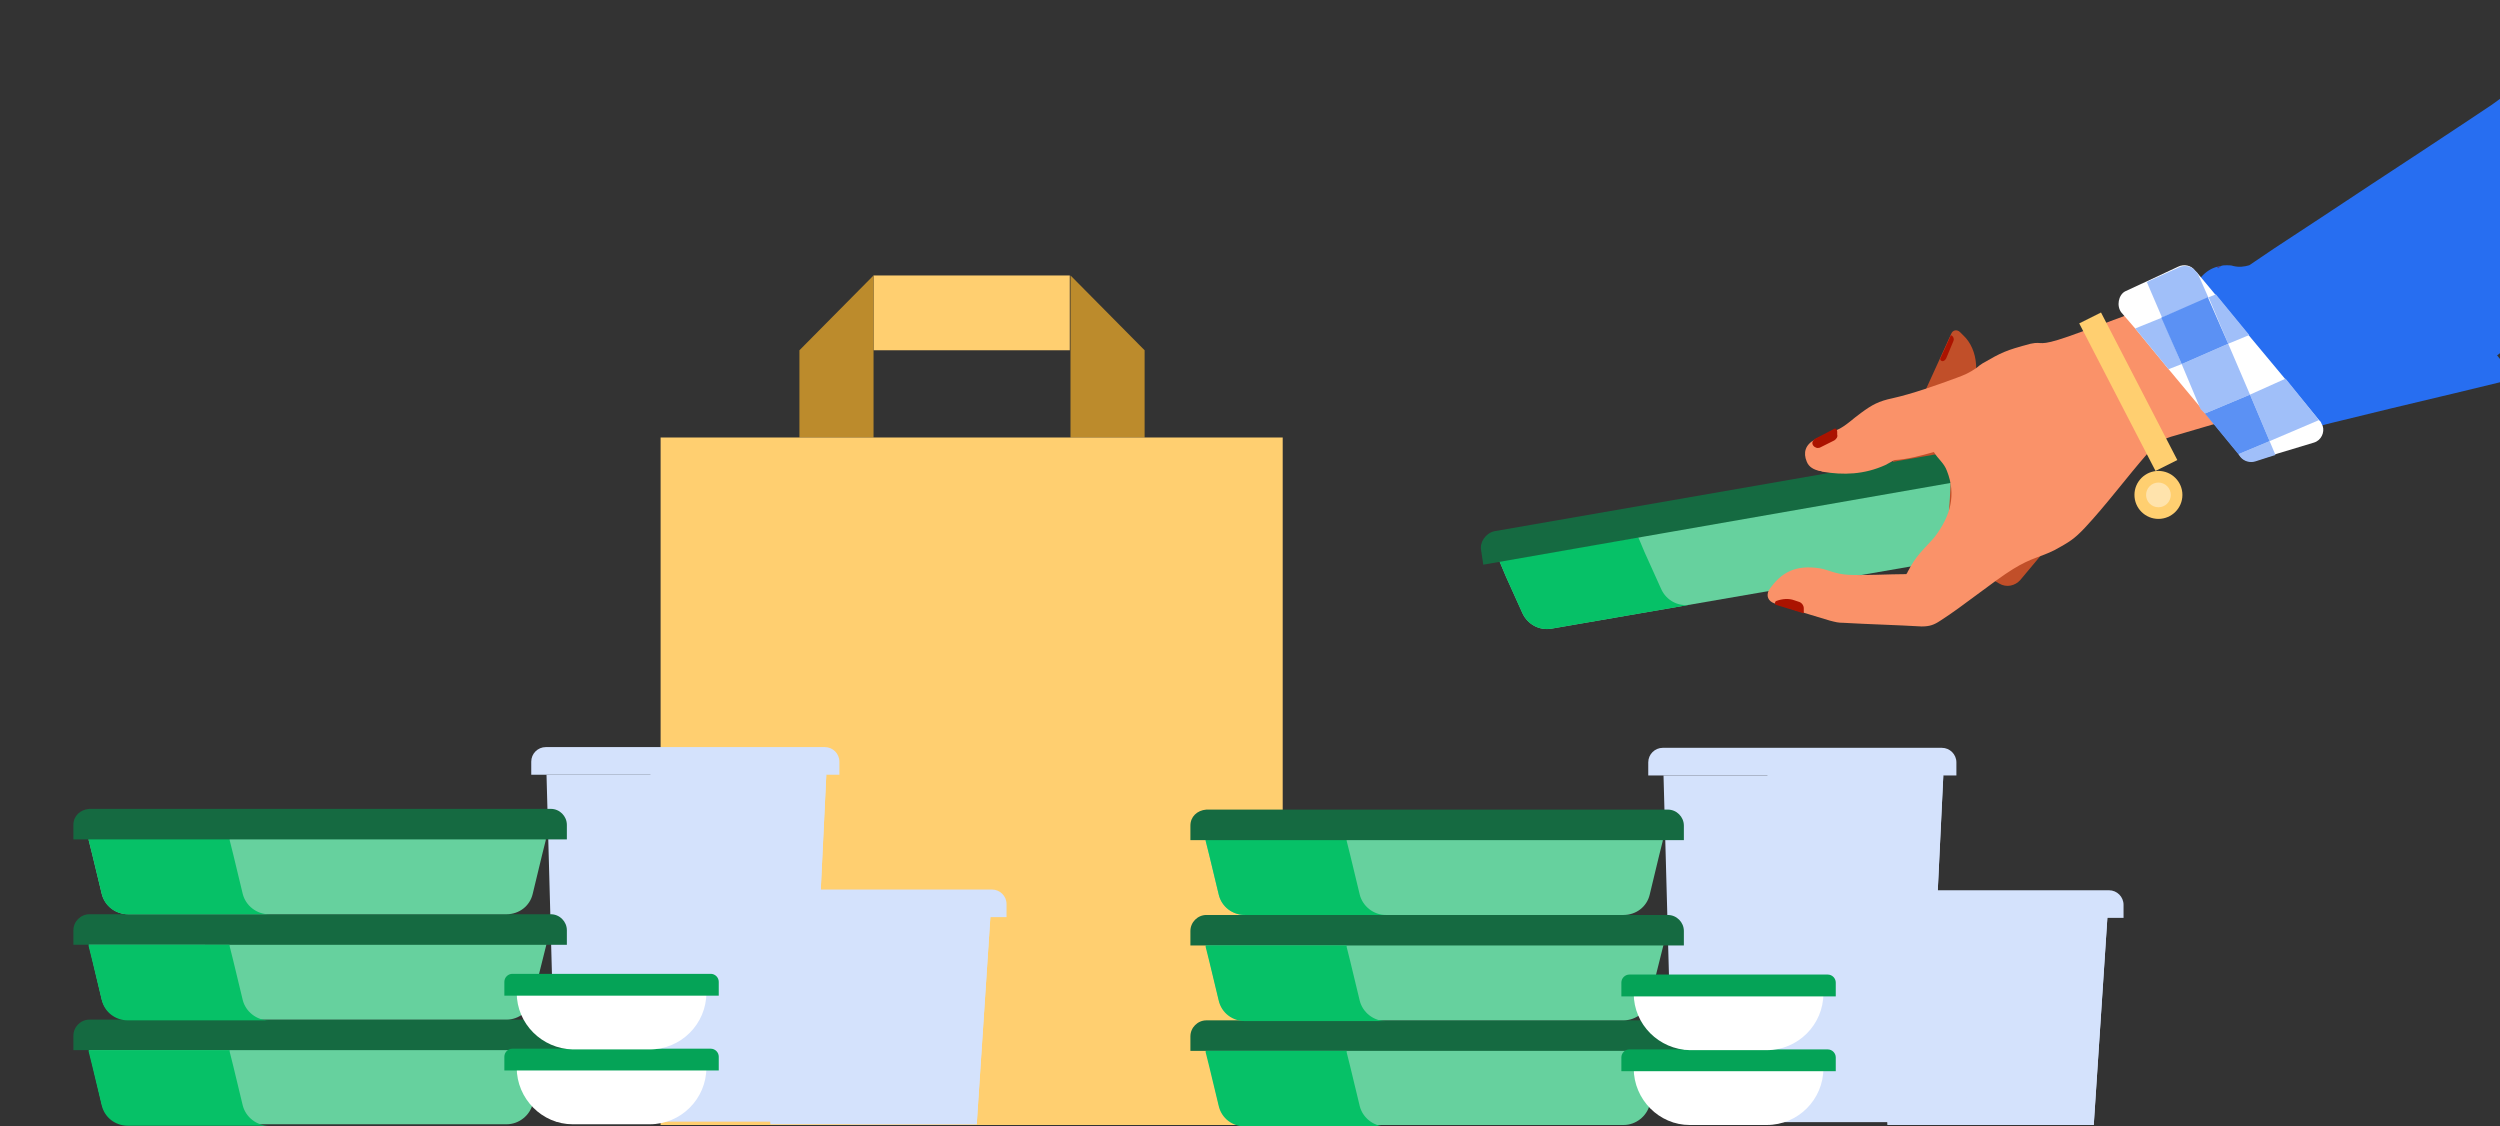 <?xml version="1.0" encoding="UTF-8"?> <!-- Generator: Adobe Illustrator 21.0.0, SVG Export Plug-In . SVG Version: 6.00 Build 0) --> <svg xmlns="http://www.w3.org/2000/svg" xmlns:xlink="http://www.w3.org/1999/xlink" id="Слой_1" x="0px" y="0px" viewBox="0 0 344 155" style="enable-background:new 0 0 344 155;" xml:space="preserve"><rect x="0" y="0" width="344" height="155" fill="#333333" stroke="none"/> <style type="text/css"> .st0{fill:#574191;} .st1{fill:#C14F29;} .st2{fill:#993F21;} .st3{fill:#AB1300;} .st4{fill:#66D19E;} .st5{fill:#06C167;} .st6{fill:#156A41;} .st7{fill:#FA9269;} .st8{fill:#FFCF70;} .st9{fill:#FFE3AC;} .st10{fill:#276EF1;} .st11{fill:#FFFFFF;} .st12{fill:none;} .st13{fill:#A0BFF9;} .st14{fill:#5B91F4;} .st15{fill:#D4E2FC;} .st16{fill:#BC8B2C;} .st17{fill:#05A357;} </style> <path class="st0" d="M343.5,48.6l-0.3,0.3l0.3,0.5V48.6z"></path> <path class="st1" d="M283.6,73.1l-9.1-14.8l-12.7,2.1l-3.1,7.3c-0.6,1.4,0,3,1.3,3.8l15.1,8.8c1,0.6,2.2,0.3,2.9-0.5L283.6,73.1 L283.6,73.1z"></path> <path class="st2" d="M266.3,66l0.1,4.2l-0.5-1.2c-0.4-1-1.4-1.5-2.4-1.3l-0.5,0.1l0.8-0.7c0.7-0.5,0.9-1.5,0.6-2.3l-0.4-0.9 C264,63.9,266.3,66,266.3,66z"></path> <path class="st1" d="M272.1,54.1l-0.2-4c-0.1-1.5-0.7-3-1.8-4l-0.4-0.4c-0.4-0.4-1-0.3-1.2,0.2l-3.6,7.9L272.1,54.1z"></path> <path class="st3" d="M268.7,46.3c0.1,0.1,0.2,0.4,0.1,0.6l-1,2.4c-0.1,0.2-0.3,0.4-0.5,0.4s-0.4-0.2-0.3-0.4l1.4-3.1 C268.4,46.1,268.5,46.1,268.7,46.3z"></path> <path class="st4" d="M206.3,77.2l62.1-10.9v0.2l-0.1,2.1l-0.4,5.6c-0.1,1.7-1.3,3.1-3,3.4l-51.4,8.9c-1.7,0.3-3.3-0.6-4-2.1 l-2.3-5.1l-0.8-1.9L206.3,77.2L206.3,77.2z"></path> <path class="st5" d="M225.4,73.9l-19.1,3.3l0.1,0.2l0.8,1.9l2.3,5.1c0.7,1.5,2.3,2.4,4,2.1l19.1-3.3c-1.7,0.3-3.3-0.6-4-2.1 l-2.3-5.1l-0.8-1.9L225.4,73.9L225.4,73.9z"></path> <path class="st6" d="M205.6,73.1l62.6-10.9c1.2-0.2,2.3,0.6,2.5,1.8l0.3,2l-66.9,11.7l-0.3-2C203.6,74.6,204.4,73.4,205.6,73.1z"></path> <path class="st7" d="M243.4,81.2C243.4,81.2,243.3,81.2,243.4,81.2c1.7-2.5,3.7-3.5,7-3c1.2,0.2,2.1,0.8,4,0.9s5.7-0.1,7.9-0.1 c0.2-0.2,0.2-0.4,0.3-0.5c0.4-0.8,1-1.7,1.6-2.4s1.5-1.6,2-2.2c2.2-2.9,3-5.8,1.7-9.1c-0.4-1.1-1.2-1.6-1.8-2.6 c-1.8,0.5-3.6,1-5.4,1.1c-0.4,0.2-0.9,0.5-1.3,0.7c-2.9,1.3-5.7,1.4-8.7,0.9c-0.1-0.1-0.3-0.1-0.4-0.1c-0.7-0.2-1.4-0.5-1.7-1.3 c-0.5-1.2-0.2-2.3,1.1-3c0.9-0.5,2.2-0.9,3.2-1.4c1.1-0.5,2.2-1.6,3.2-2.3c1.5-1.1,2.4-1.6,4.3-2c2.7-0.6,6.1-1.8,8.8-2.8 c1.1-0.4,1.8-0.7,2.8-1.4c0.2-0.2,0.5-0.4,0.8-0.6c2.6-1.5,3.2-1.8,6.6-2.7c1.8-0.4,0.9,0.5,5.2-1c4.3-1.5,17.7-6.6,23.7-8.6 c5.2,4.9,9.8,10.2,14.7,15.2c-7.8,2.5-15.9,4.7-23.6,7c-1.9,0.5-2.6,1-3.9,2.5c-2.8,3.2-5.7,7.1-8.6,10.2c-1.5,1.6-2.2,2-4.2,3.1 c-2,1-3.1,1-5.7,2.6s-7,5.2-10,7.1c-0.9,0.6-1.5,0.8-2.6,0.8c-3.4-0.2-7.3-0.3-10.7-0.5c-0.8,0-1.1-0.1-1.9-0.3 c-2.4-0.7-5.3-1.6-7.7-2.4C243.3,82.7,243,82,243.4,81.2z"></path> <path class="st3" d="M252.8,59.4v0.4c0.1,0.3-0.1,0.6-0.4,0.8l-2,1c-0.1,0-0.3,0.1-0.5,0c-0.3-0.1-0.6-0.4-0.5-0.8 c0.1-0.2,0.2-0.3,0.3-0.4l2.7-1.4C252.6,58.9,252.8,59.1,252.8,59.4z M244.4,82.7c-0.2,0.1-0.2,0.4-0.1,0.5l3.9,1.2v-0.7 c0-0.4-0.3-0.8-0.7-0.9l-0.6-0.2C246.1,82.3,245.2,82.4,244.4,82.7L244.4,82.7z"></path> <path class="st8" d="M286.1,44.5l3-1.5l10.5,20.3l-3,1.5L286.1,44.5z"></path> <circle class="st8" cx="297" cy="68.1" r="3.3"></circle> <circle class="st9" cx="297" cy="68.1" r="1.7"></circle> <path class="st0" d="M305.2,36.9l0.4-0.3c-0.2,0-0.3,0-0.5,0.1L305.2,36.9z"></path> <path class="st10" d="M302,39.2l-0.6,0.5l5.6,6.1l5.3,5.8l5.7,6.2l0.8,0.9l2-0.5l8.2-2l6.7-1.6l2.1-0.5l6.2-1.5v-3.2l-0.4-0.5 l0.4-0.3v-35l-1.1,0.8l-3,2l-6.5,4.3l-7,4.6l-6.5,4.3l-7,4.6l-3.4,2.3c-0.7,0.2-1.4,0.3-2.2,0.1c-0.3-0.1-0.6-0.1-0.9-0.1 s-0.5,0-0.8,0.1l-0.4,0.3l-0.1-0.2c-0.8,0.2-1.6,0.7-2.2,1.4L302,39.2L302,39.2z"></path> <path class="st11" d="M292.4,40.1l2.8-1.3l4.5-2.1c0.8-0.4,1.8-0.2,2.3,0.5l0.3,0.3l2.5,3l4.6,5.6l5,6l4.6,5.6l0.2,0.2 c0.1,0.1,0.2,0.2,0.2,0.3l0.2,0.4c0.3,0.9-0.2,2-1.2,2.3l-5.3,1.6l-2.8,0.9c-0.7,0.2-1.5,0-2-0.6l-0.3-0.4l-4.6-5.6l-0.5-0.6 l-4.5-5.4l-4.6-5.6l-1.9-2.2C291.2,42.1,291.5,40.6,292.4,40.1z"></path> <path class="st12" d="M300.2,50.1l2.6,6.2l-4.4-5.5L300.2,50.1z M304.9,40.5l-1,0.4l-1.5-3.4L304.9,40.5z M292.6,40l2.8-1.3l2.1,4.9 l-3.7,1.6l-1.9-2.2C291.2,42.1,291.5,40.6,292.6,40z M309.5,46.1l5,6l-4.9,2.2l-3-7L309.5,46.1z M319,57.8l0.2,0.2 c0.1,0.1,0.2,0.2,0.2,0.3l0.2,0.4c0.3,0.9-0.2,2-1.2,2.3l-5.3,1.6l-0.8-1.9C312.3,60.7,319,57.8,319,57.8z"></path> <path class="st13" d="M297.5,43.7l2.7,6.4l-1.8,0.7l-4.6-5.6L297.5,43.7z M304.9,40.5l4.6,5.6l-2.9,1.2l-2.7-6.4L304.9,40.5z M314.5,52.1l4.6,5.7l-6.8,2.9l-2.7-6.4L314.5,52.1z"></path> <path class="st13" d="M306.6,47.3l3,7l-6.2,2.6l-0.6-0.6l-2.6-6.2L306.6,47.3z M312.3,60.7l0.8,1.9l-2.8,0.9c-0.7,0.2-1.5,0-2-0.6 l-0.3-0.4L312.3,60.7z M299.8,36.8c0.8-0.4,1.8-0.2,2.3,0.5l0.3,0.3l1.5,3.4l-6.4,2.7l-2.1-4.9L299.8,36.8z"></path> <path class="st14" d="M300.2,50.1l-2.8-6.4l6.4-2.8l2.8,6.4L300.2,50.1z M309.6,54.3l2.7,6.4l-4.3,1.8l-4.6-5.6L309.6,54.3z"></path> <path class="st12" d="M292.4,40.1l2.8-1.3l4.5-2.1c0.8-0.4,1.8-0.2,2.3,0.5l0.3,0.3l2.5,3l4.6,5.6l5,6l4.6,5.6l0.2,0.2 c0.1,0.1,0.2,0.2,0.2,0.3l0.2,0.4c0.3,0.9-0.2,2-1.2,2.3l-5.3,1.6l-2.8,0.9c-0.7,0.2-1.5,0-2-0.6l-0.3-0.4l-4.6-5.6l-0.5-0.6 l-4.5-5.4l-4.6-5.6l-1.9-2.2C291.2,42.1,291.5,40.6,292.4,40.1z"></path> <path class="st15" d="M267.4,106.7l-2.3,47.7h-34.9l-1.3-47.7H267.4z"></path> <path class="st15" d="M267.4,106.7l-2.3,47.7h-21.4l-0.5-47.7H267.4z M226.8,106.7v-1.8c0-1.1,0.9-2,2-2h38.4c1.1,0,2,0.9,2,2v1.8 h-42.3H226.8z"></path> <path class="st15" d="M290,125.9l-1.9,28.9h-28.4l-1.1-28.9H290z"></path> <path class="st15" d="M290,125.9l-1.9,28.9h-17.4l-0.4-28.9H290z"></path> <path class="st15" d="M249.8,126.3v-1.8c0-1.1,0.9-2,2-2h38.4c1.1,0,2,0.9,2,2v1.8h-42.3H249.8z"></path> <path class="st16" d="M157.5,48.2v12h-10.2V37.9L157.5,48.2z"></path> <path class="st8" d="M147.2,37.9v10.3h-27V37.9H147.2z"></path> <path class="st16" d="M120.2,37.9v22.3H110v-12L120.2,37.9z"></path> <path class="st8" d="M176.5,154.8H90.9V60.2h85.6V154.8z"></path> <path class="st4" d="M165.9,144.4l1.8,7.6c0.4,1.6,1.9,2.8,3.6,2.8h52.1c1.7,0,3.2-1.2,3.6-2.8l1.9-7.6H165.9L165.9,144.4z"></path> <path class="st6" d="M163.8,142.6c0-1.2,1-2.2,2.2-2.2h63.5c1.2,0,2.2,1,2.2,2.2v2h-67.9L163.8,142.6L163.8,142.6z"></path> <path class="st4" d="M165.9,130l1.8,7.6c0.4,1.6,1.9,2.8,3.6,2.8h52.1c1.7,0,3.2-1.2,3.6-2.8l1.9-7.6H165.9L165.9,130z"></path> <path class="st6" d="M163.8,128.1c0-1.2,1-2.2,2.2-2.2h63.5c1.2,0,2.2,1,2.2,2.2v2h-67.9L163.8,128.1L163.8,128.1z"></path> <path class="st4" d="M228.8,115.5v0.2l-0.5,2l-1.3,5.4c-0.4,1.7-1.9,2.8-3.6,2.8h-52.1c-1.7,0-3.2-1.2-3.6-2.8l-1.3-5.4l-0.5-2v-0.2 H228.8z"></path> <path class="st5" d="M165.9,115.5v0.2l0.5,2l1.3,5.4c0.4,1.7,1.9,2.8,3.6,2.8h19.4c-1.7,0-3.2-1.2-3.6-2.8l-1.3-5.4l-0.5-2v-0.2 H165.9z M165.9,130.1v0.2l0.5,2l1.3,5.4c0.4,1.7,1.9,2.8,3.6,2.8h19.4c-1.7,0-3.2-1.2-3.6-2.8l-1.3-5.4l-0.5-2v-0.2H165.9z M165.9,144.6v0.2l0.5,2l1.3,5.4c0.4,1.7,1.9,2.8,3.6,2.8h19.4c-1.7,0-3.2-1.2-3.6-2.8l-1.3-5.4l-0.5-2v-0.2H165.9z"></path> <path class="st6" d="M166,111.4h63.5c1.2,0,2.2,1,2.2,2.2v2h-67.9v-2C163.8,112.4,164.7,111.5,166,111.4z"></path> <path class="st11" d="M232.5,154.8h10.6c4.3,0,7.8-3.5,7.8-7.8h-26.1C224.8,151.3,228.3,154.8,232.5,154.8z"></path> <path class="st17" d="M223.1,147.4v-1.9c0-0.6,0.5-1.1,1.1-1.1h27.3c0.6,0,1.1,0.5,1.1,1.1v1.9H223.1L223.1,147.4z"></path> <path class="st11" d="M232.5,144.5h10.6c4.3,0,7.8-3.5,7.8-7.8h-26.1C224.8,141,228.3,144.4,232.5,144.5z"></path> <path class="st17" d="M223.1,137.1v-1.9c0-0.6,0.5-1.1,1.1-1.1h27.3c0.6,0,1.1,0.5,1.1,1.1v1.9H223.1L223.1,137.1z"></path> <path class="st10" d="M333.5,38.2L322.3,42l-5-6.5l14.3-10.1L333.5,38.2z"></path> <path class="st15" d="M113.7,106.6l-2.3,47.7H76.5l-1.3-47.7H113.7z"></path> <path class="st15" d="M113.7,106.6l-2.3,47.7H90l-0.5-47.7H113.7z M73.1,106.6v-1.8c0-1.1,0.9-2,2-2h38.4c1.1,0,2,0.9,2,2v1.8H73.1 L73.1,106.6z"></path> <path class="st15" d="M136.3,125.8l-1.9,28.9H106l-1.1-28.9H136.3z"></path> <path class="st15" d="M136.3,125.8l-1.9,28.9H117l-0.4-28.9H136.3z"></path> <path class="st15" d="M96.1,126.2v-1.8c0-1.1,0.9-2,2-2h38.4c1.1,0,2,0.9,2,2v1.8H96.1L96.1,126.2z"></path> <path class="st4" d="M12.2,144.3l1.8,7.6c0.4,1.6,1.9,2.8,3.6,2.8h52.1c1.7,0,3.2-1.2,3.6-2.8l1.9-7.6H12.2L12.2,144.3z"></path> <path class="st6" d="M10.1,142.5c0-1.2,1-2.2,2.2-2.2h63.5c1.2,0,2.2,1,2.2,2.2v2H10.1V142.5z"></path> <path class="st4" d="M12.2,129.9l1.8,7.6c0.4,1.6,1.9,2.8,3.6,2.8h52.1c1.7,0,3.2-1.2,3.6-2.8l1.9-7.6H12.2L12.2,129.9z"></path> <path class="st6" d="M10.1,128c0-1.2,1-2.2,2.2-2.2h63.5c1.2,0,2.2,1,2.2,2.2v2H10.1V128z"></path> <path class="st4" d="M75.1,115.4v0.2l-0.5,2l-1.3,5.4c-0.4,1.7-1.9,2.8-3.6,2.8H17.6c-1.7,0-3.2-1.2-3.6-2.8l-1.3-5.4l-0.5-2v-0.2 H75.1z"></path> <path class="st5" d="M12.2,115.4v0.2l0.5,2L14,123c0.4,1.7,1.9,2.8,3.6,2.8H37c-1.7,0-3.2-1.2-3.6-2.8l-1.3-5.4l-0.5-2v-0.2 L12.2,115.4L12.2,115.4z M12.2,130v0.2l0.5,2l1.3,5.4c0.4,1.7,1.9,2.8,3.6,2.8H37c-1.7,0-3.2-1.2-3.6-2.8l-1.3-5.4l-0.5-2V130H12.2z M12.2,144.5v0.2l0.5,2l1.3,5.4c0.4,1.7,1.9,2.8,3.6,2.8H37c-1.7,0-3.2-1.2-3.6-2.8l-1.3-5.4l-0.5-2v-0.2H12.2z"></path> <path class="st6" d="M12.3,111.3h63.5c1.2,0,2.2,1,2.2,2.2v2H10.1v-2C10.1,112.3,11,111.4,12.3,111.3z"></path> <path class="st11" d="M78.8,154.7h10.6c4.3,0,7.8-3.5,7.8-7.8H71.1C71.1,151.2,74.6,154.7,78.8,154.7z"></path> <path class="st17" d="M69.4,147.3v-1.9c0-0.6,0.5-1.1,1.1-1.1h27.3c0.6,0,1.1,0.5,1.1,1.1v1.9H69.5H69.4z"></path> <path class="st11" d="M78.8,144.4h10.6c4.3,0,7.8-3.5,7.8-7.8H71.1C71.1,140.9,74.6,144.3,78.8,144.4z"></path> <path class="st17" d="M69.4,137v-1.9c0-0.6,0.5-1.1,1.1-1.1h27.3c0.6,0,1.1,0.5,1.1,1.1v1.9H69.5H69.4z"></path> </svg> 